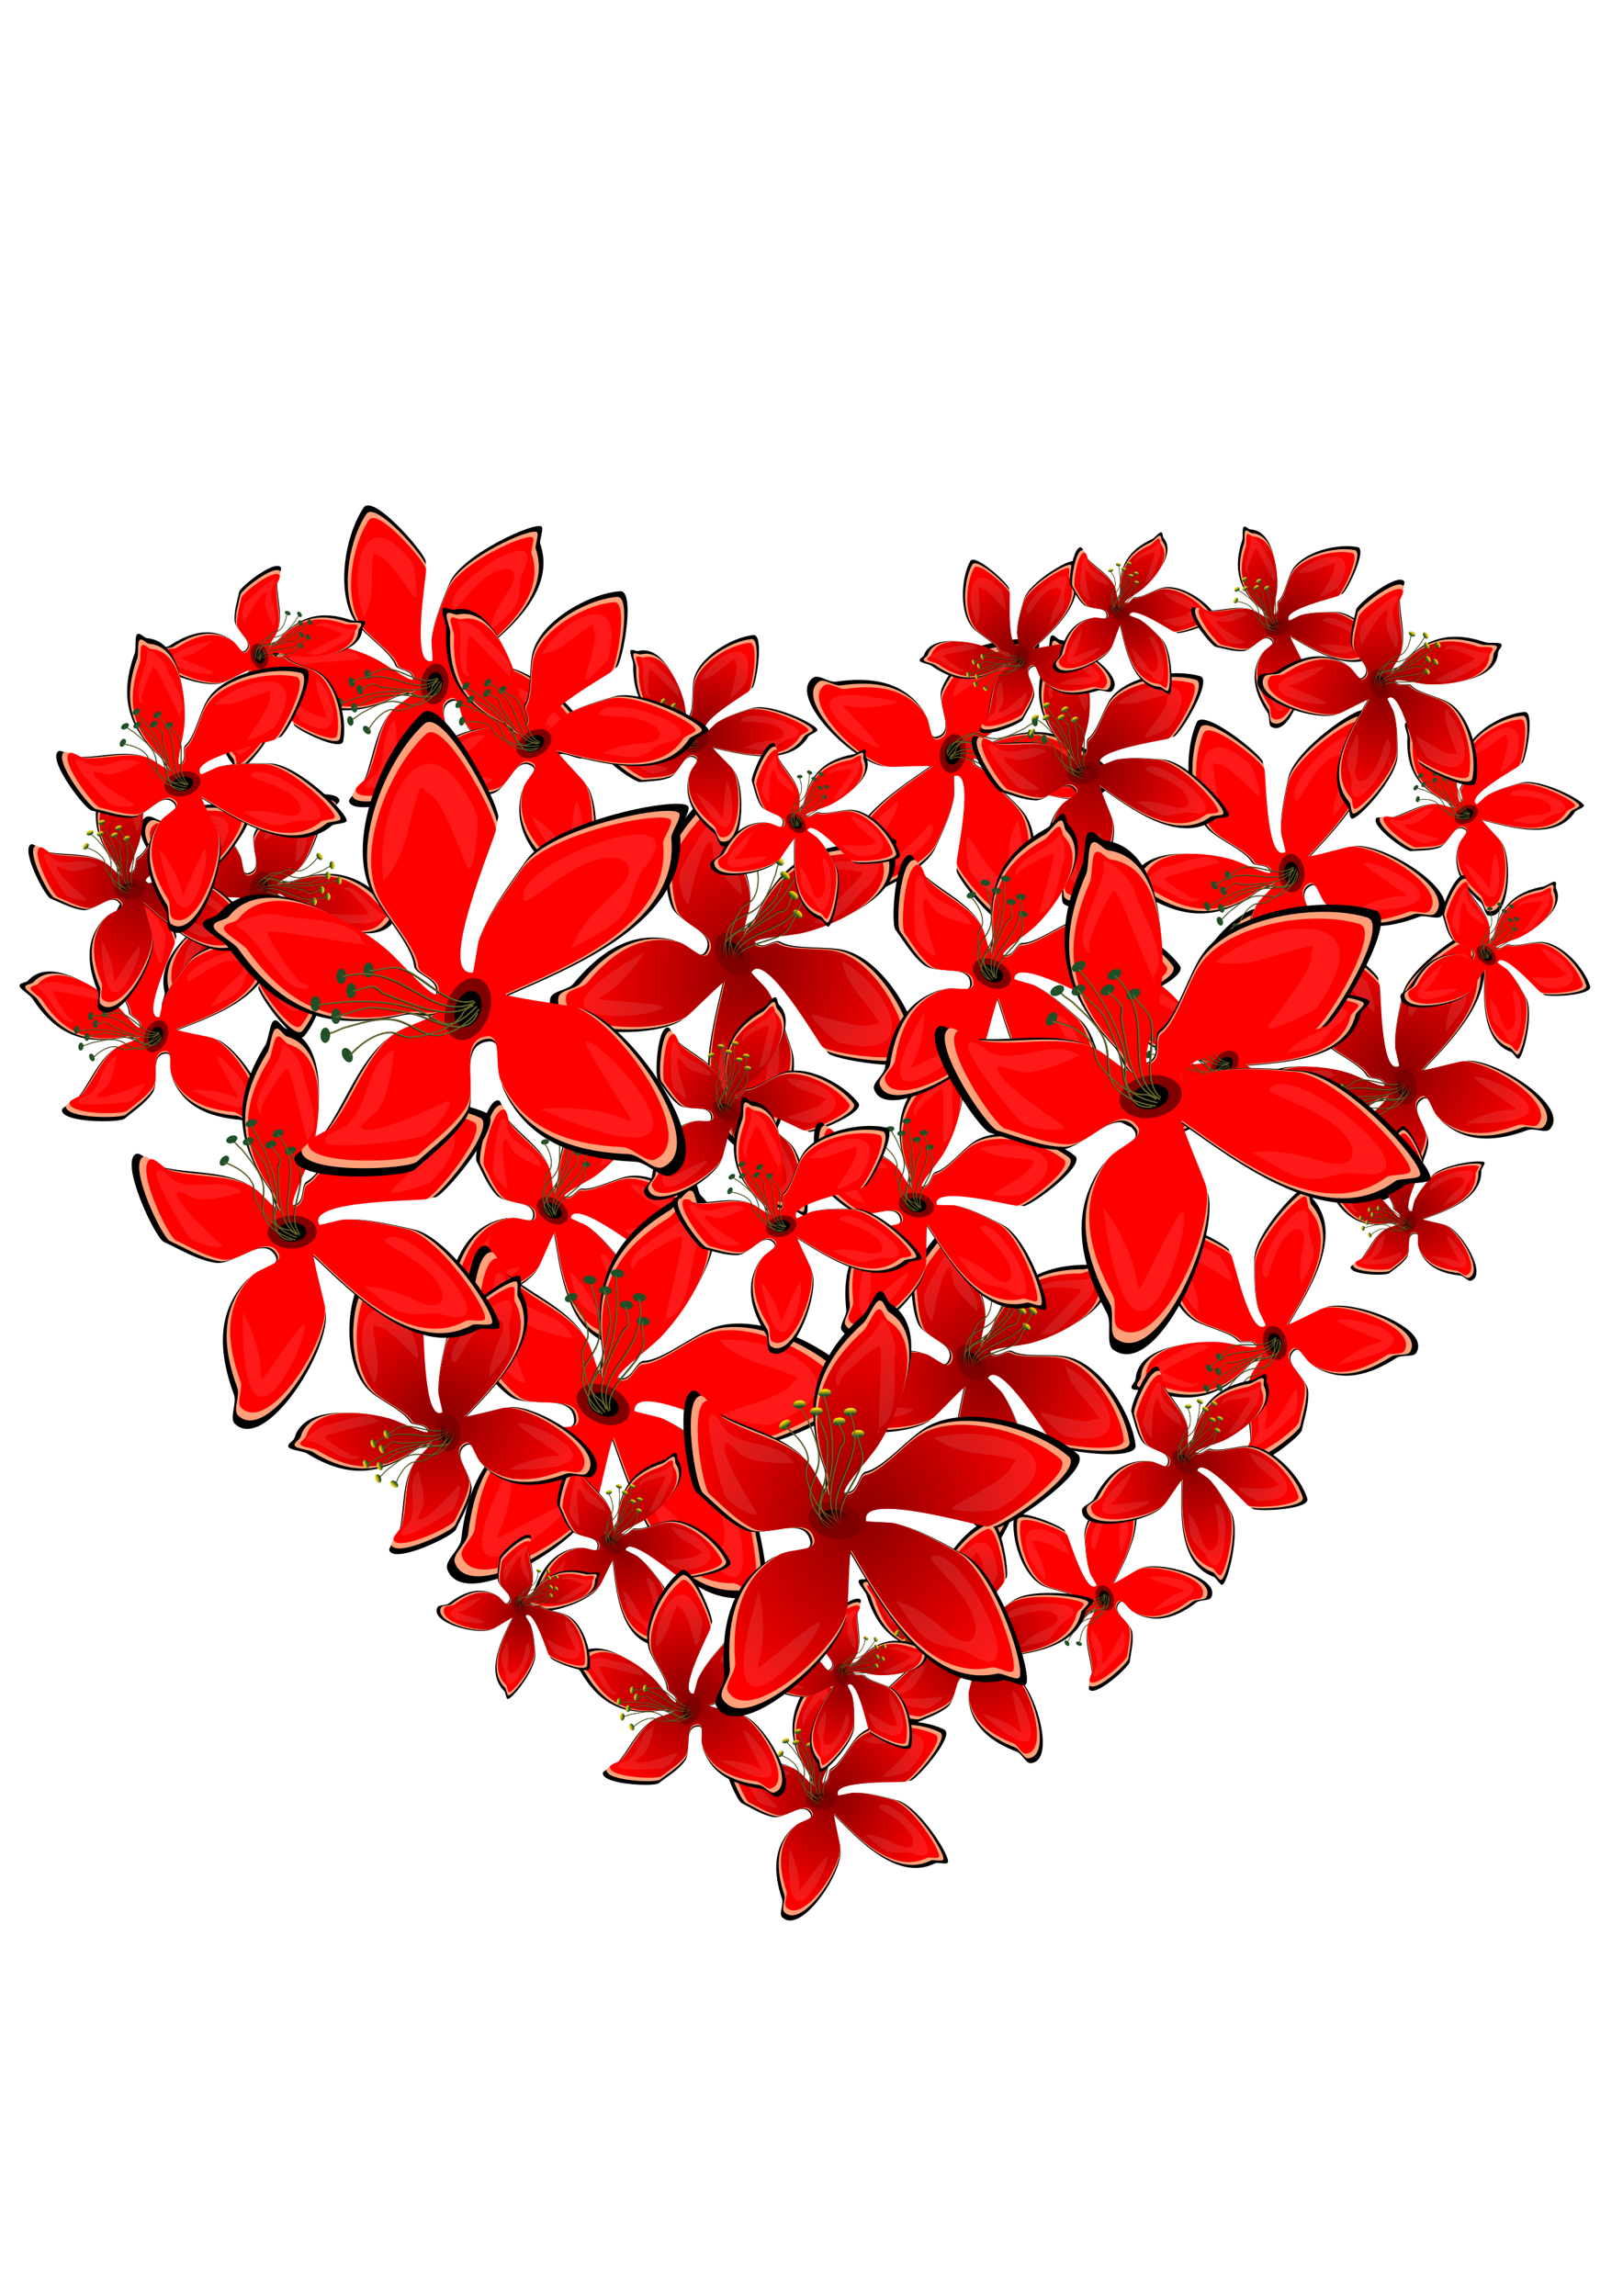 <svg xmlns="http://www.w3.org/2000/svg" xmlns:xlink="http://www.w3.org/1999/xlink" width="210mm" height="297mm" viewBox="0 0 744.094 1052.362"><defs><linearGradient xlink:href="#a" id="h" gradientUnits="userSpaceOnUse" x1="-294.286" y1="52.362" x2="-295.714" y2="95.219"/><linearGradient id="c"><stop offset="0" stop-color="maroon"/><stop offset="1" stop-color="maroon" stop-opacity="0"/></linearGradient><linearGradient id="a"><stop offset="0" stop-color="gold"/><stop offset="1" stop-color="gold" stop-opacity="0"/></linearGradient><linearGradient xlink:href="#a" id="m" gradientUnits="userSpaceOnUse" x1="-294.286" y1="52.362" x2="-295.714" y2="95.219"/><linearGradient xlink:href="#a" id="f" gradientUnits="userSpaceOnUse" x1="-294.286" y1="52.362" x2="-295.714" y2="95.219"/><linearGradient xlink:href="#a" id="l" gradientUnits="userSpaceOnUse" x1="-294.286" y1="52.362" x2="-295.714" y2="95.219"/><linearGradient id="b"><stop offset="0" stop-color="#8b0000"/><stop offset="1" stop-color="#8b0000" stop-opacity="0"/></linearGradient><linearGradient xlink:href="#a" id="i" gradientUnits="userSpaceOnUse" x1="-294.286" y1="52.362" x2="-295.714" y2="95.219"/><linearGradient xlink:href="#a" id="j" gradientUnits="userSpaceOnUse" x1="-294.286" y1="52.362" x2="-295.714" y2="95.219"/><linearGradient xlink:href="#a" id="k" gradientUnits="userSpaceOnUse" x1="-294.286" y1="52.362" x2="-295.714" y2="95.219"/><linearGradient xlink:href="#c" id="n" gradientUnits="userSpaceOnUse" x1="352.256" y1="483.71" x2="325.645" y2="462.7"/><radialGradient xlink:href="#b" id="g" gradientUnits="userSpaceOnUse" gradientTransform="matrix(1 0 0 1.123 0 -56.948)" cx="381.97" cy="464.807" fx="381.97" fy="464.807" r="277.537"/><filter id="e" x="-.064" width="1.127" y="-.057" height="1.113" color-interpolation-filters="sRGB"><feGaussianBlur stdDeviation="16"/></filter></defs><use xlink:href="#d" transform="rotate(-91.952 306.277 662.317) scale(1.219)" width="100%" height="100%"/><use height="100%" width="100%" transform="scale(1.134) rotate(35.534 823.447 418.14)" xlink:href="#d"/><g transform="matrix(.171 0 0 .171 317.782 742.971)" id="d" stroke-width="5"><path d="M323.956 443.526c-20.957-9.552-36.672-39.288-57.425-49.665-44.393-22.196-99.601-17.162-145.892-32.593-6.761-2.253-24.763-24.091-32.593-20.176-27.588 13.794 27.74 140.36 41.905 147.444 26.27 13.135 53.458 31.178 83.81 37.249 32.44 6.488 81.886-45.755 100.883-7.76 9.395 18.79-34.81 23.945-49.665 38.8-51.877 51.878-49.732 119.31-26.385 189.35 4.62 13.86-9.397 38.715 0 48.113 47.974 47.974 156.756-108.612 156.756-175.381 0-8.46-22.93-103.637-17.072-97.779 59.73 59.731 167.415 180.14 270.055 128.82 6.123-3.062 29.507 3.085 34.145-1.552 11.447-11.448-76.347-152.562-136.58-167.62-38.517-9.63-73.51-20.177-113.299-20.177-4.045 0-42.848 8.978-43.457 7.76-23.349-46.698 188.173-36.661 195.557-40.353 22.265-11.133 118.002-121.812 88.466-136.58-62.038-31.019-181.29-32.89-231.254 17.073-22.406 22.406-47.367 74.901-71.394 86.914-10.18 5.09-4.239 30.057-18.624 37.25-27.309 13.654 16.052-59.022 26.385-90.02 18.437-55.312 38.052-177.699-34.145-201.764-7.76-2.587-12.86-17.627-20.177-13.969-6.797 3.399-9.89 31.907-15.52 40.353-57.012 85.517-54.58 157.92-1.552 237.462 10.09 15.135 6.1 29.658 17.072 38.801z" filter="url(#e)"/><path d="M326.333 444.398c-20.098-9.16-35.17-37.679-55.073-47.63-42.574-21.287-95.521-16.46-139.915-31.258-6.485-2.162-23.75-23.105-31.258-19.35-26.458 13.229 26.603 134.611 40.188 141.404 25.195 12.597 51.268 29.9 80.377 35.723 31.112 6.222 78.531-43.88 96.75-7.443 9.01 18.021-33.384 22.965-47.63 37.212-49.753 49.752-47.695 114.421-25.304 181.592 4.43 13.293-9.013 37.13 0 46.142 46.008 46.009 150.334-104.162 150.334-168.196 0-8.114-21.992-99.391-16.373-93.773 57.284 57.284 160.557 172.76 258.992 123.542 5.873-2.936 28.299 2.96 32.746-1.488 10.979-10.979-73.22-146.312-130.984-160.754-36.94-9.234-70.5-19.35-108.658-19.35-3.88 0-41.093 8.61-41.677 7.443-22.392-44.785 180.465-35.16 187.546-38.7 21.353-10.677 113.168-116.822 84.842-130.985-59.497-29.749-173.863-31.544-221.78 16.373-21.488 21.488-45.427 71.833-68.47 83.354-9.762 4.881-4.065 28.825-17.86 35.723-26.191 13.095 15.394-56.604 25.303-86.33 17.682-53.047 36.494-170.42-32.746-193.5-7.442-2.481-12.333-16.905-19.35-13.397-6.519 3.26-9.485 30.6-14.885 38.7-54.676 82.014-52.344 151.45-1.488 227.735 9.676 14.514 5.85 28.443 16.373 37.211z" fill="#ffa07a"/><g transform="matrix(.104 -.036 .055 .159 273.253 299.4)"><ellipse ry="36.429" rx="87.857" cy="77.362" cx="-282.143" fill="#204f28"/><ellipse cx="-282.143" cy="77.362" rx="87.857" ry="36.429" fill="url(#f)"/></g><path d="M328.571 445.22c-19.29-8.793-33.755-36.164-52.857-45.715-40.86-20.43-91.677-15.797-134.285-30-6.224-2.074-22.793-22.175-30-18.571C86.035 363.63 136.96 480.129 150 486.648c24.18 12.09 49.205 28.698 77.143 34.286 29.86 5.972 75.371-42.115 92.857-7.143 8.648 17.295-32.04 22.04-45.714 35.714-47.75 47.75-45.775 109.817-24.286 174.286 4.253 12.758-8.65 35.636 0 44.285 44.157 44.158 144.286-99.97 144.286-161.428 0-7.788-21.107-95.393-15.715-90 54.98 54.979 154.097 165.809 248.572 118.571 5.636-2.818 27.16 2.84 31.428-1.428 10.537-10.537-70.273-140.426-125.714-154.286-35.453-8.863-67.662-18.571-104.286-18.571-3.723 0-39.44 8.263-40 7.142-21.49-42.982 173.204-33.744 180-37.142C589.065 420.687 677.186 318.812 650 305.219c-57.103-28.551-166.868-30.274-212.857 15.715-20.624 20.623-43.6 68.942-65.714 80-9.37 4.685-3.903 27.665-17.143 34.285-25.137 12.569 14.775-54.326 24.285-82.857 16.971-50.912 35.026-163.563-31.428-185.714-7.143-2.381-11.837-16.224-18.572-12.857-6.256 3.128-9.103 29.368-14.285 37.143-52.476 78.714-50.239 145.356-1.429 218.571 9.287 13.93 5.615 27.298 15.714 35.714z" fill="red"/><path d="M328.571 445.22c-19.29-8.793-33.755-36.164-52.857-45.715-40.86-20.43-91.677-15.797-134.285-30-6.224-2.074-22.793-22.175-30-18.571C86.035 363.63 136.96 480.129 150 486.648c24.18 12.09 49.205 28.698 77.143 34.286 29.86 5.972 75.371-42.115 92.857-7.143 8.648 17.295-32.04 22.04-45.714 35.714-47.75 47.75-45.775 109.817-24.286 174.286 4.253 12.758-8.65 35.636 0 44.285 44.157 44.158 144.286-99.97 144.286-161.428 0-7.788-21.107-95.393-15.715-90 54.98 54.979 154.097 165.809 248.572 118.571 5.636-2.818 27.16 2.84 31.428-1.428 10.537-10.537-70.273-140.426-125.714-154.286-35.453-8.863-67.662-18.571-104.286-18.571-3.723 0-39.44 8.263-40 7.142-21.49-42.982 173.204-33.744 180-37.142C589.065 420.687 677.186 318.812 650 305.219c-57.103-28.551-166.868-30.274-212.857 15.715-20.624 20.623-43.6 68.942-65.714 80-9.37 4.685-3.903 27.665-17.143 34.285-25.137 12.569 14.775-54.326 24.285-82.857 16.971-50.912 35.026-163.563-31.428-185.714-7.143-2.381-11.837-16.224-18.572-12.857-6.256 3.128-9.103 29.368-14.285 37.143-52.476 78.714-50.239 145.356-1.429 218.571 9.287 13.93 5.615 27.298 15.714 35.714z" fill="url(#g)"/><ellipse ry="27.442" rx="40.792" cy="478.791" cx="343.571" fill="maroon"/><g stroke="#051409" fill="none"><path d="M347.675 491.292c-21.474-5.979-52.498-24.891-52.192-51.258.212-18.174 5.972-32.205-.036-50.473-5.842-17.766-18.258-32.484-28.913-47.427-4.437-6.222-10.727-10.128-14.583-16.727" stroke-width="1.817"/><path d="M350.213 487.405c-56.042-24.109-27.04-39.14-31.402-78.434-4.521-40.725-19.16-76-38.784-109.587M354.17 483.89c-45.95-44.903 18.036-103.351-29.374-168.585" stroke-width="1.817"/><path d="M349.463 483.035c-2.861-3.82-8.819-8.26-14.316-9.069-22-3.233-42.425-31.277-51.482-51.071-3.623-7.918-.025-18.546-3.344-26.3-7.778-18.171-29.86-31.232-46.39-37.214" stroke-width="1.817"/><path d="M342.333 491.408c-37.58-1.644-26.785-49.405-29.156-72.532-1.537-14.988-6.732-38.364-10.872-52.558-3.335-11.431-22.413-32.539-28.984-41.375M355.44 481.947c-21.224-28.144 7.373-68.817 5.27-101.063-.956-14.643-13.135-24.349-16.84-37.05" stroke-width="1.817"/><path d="M351.703 481.725c-33.528-16.624-27.974-76.83-28.285-109.109-.06-6.277 5.295-11.274 2.789-17.86-3.052-8.019-9.739-13.58-13.913-20.725" stroke-width="1.817"/></g><g transform="matrix(.104 -.036 .055 .159 306.168 273.488)"><ellipse cx="-282.143" cy="77.362" rx="87.857" ry="36.429" fill="#204f28"/><ellipse ry="36.429" rx="87.857" cy="77.362" cx="-282.143" fill="url(#h)"/></g><g transform="matrix(.104 -.036 .055 .159 350.287 291.696)"><ellipse ry="36.429" rx="87.857" cy="77.362" cx="-282.143" fill="#204f28"/><ellipse cx="-282.143" cy="77.362" rx="87.857" ry="36.429" fill="url(#i)"/></g><g transform="matrix(.104 -.036 .055 .159 369.896 321.11)"><ellipse cx="-282.143" cy="77.362" rx="87.857" ry="36.429" fill="#204f28"/><ellipse ry="36.429" rx="87.857" cy="77.362" cx="-282.143" fill="url(#j)"/></g><g transform="matrix(.104 -.036 .055 .159 337.682 309.904)"><ellipse ry="36.429" rx="87.857" cy="77.362" cx="-282.143" fill="#204f28"/><ellipse cx="-282.143" cy="77.362" rx="87.857" ry="36.429" fill="url(#k)"/></g><g transform="matrix(.104 -.036 .055 .159 300.565 303.601)"><ellipse cx="-282.143" cy="77.362" rx="87.857" ry="36.429" fill="#204f28"/><ellipse ry="36.429" rx="87.857" cy="77.362" cx="-282.143" fill="url(#l)"/></g><g transform="matrix(.074 -.082 .125 .113 245.835 324.968)"><ellipse ry="36.429" rx="87.857" cy="77.362" cx="-282.143" fill="#204f28"/><ellipse cx="-282.143" cy="77.362" rx="87.857" ry="36.429" fill="url(#m)"/></g><ellipse cx="343.571" cy="478.791" rx="23.788" ry="16.003"/><g fill="none" stroke="#6a692c"><path d="M348.376 491.993c-21.474-5.98-52.499-24.892-52.192-51.258.211-18.175 5.97-32.205-.037-50.474-5.842-17.766-18.258-32.484-28.913-47.427-4.437-6.222-10.727-10.128-14.583-16.727" stroke-width="1.817"/><path d="M350.913 488.105c-56.041-24.108-27.039-39.139-31.401-78.433-4.522-40.725-19.16-76-38.784-109.588M354.87 484.59c-45.95-44.902 18.036-103.351-29.373-168.585" stroke-width="1.817"/><path d="M350.163 483.735c-2.861-3.82-8.818-8.26-14.316-9.068-22-3.234-42.424-31.278-51.481-51.072-3.623-7.918-.026-18.546-3.344-26.3-7.778-18.171-29.862-31.232-46.391-37.214" stroke-width="1.817"/><path d="M343.033 492.109c-37.58-1.645-26.785-49.406-29.156-72.533-1.536-14.988-6.732-38.364-10.872-52.558-3.334-11.43-22.413-32.538-28.984-41.374M356.14 482.647c-21.224-28.144 7.373-68.816 5.27-101.063-.956-14.643-13.134-24.348-16.84-37.05" stroke-width="1.817"/><path d="M352.404 482.426c-33.529-16.625-27.974-76.832-28.286-109.11-.06-6.277 5.295-11.274 2.79-17.86-3.053-8.019-9.74-13.58-13.914-20.724" stroke-width="1.817"/></g><ellipse ry="16.003" rx="23.788" cy="478.791" cx="343.571" fill="url(#n)"/><path d="M456.603 321.238c82.118-45.457 235.546-33.857 120.453 81.236-4.062 4.062-67.23 22.46-67.23 14.006 0-5.087 71.432-60.528 71.432-82.637 0-3.85 6.651-11.205 2.801-11.205-50.286 0-81.772 15.731-127.456-1.4zM460.805 573.35c20.695 16.023 35.379 32.396 54.624 42.018 27.081 13.541 49.63.203 74.233 8.404 117.804 39.268-55.501-164.397-92.441-127.457-5.8 5.801 58.537 33.883 82.636 70.031 20.232 30.348 9.319 54.382-32.214 33.615-26.1-13.05-57.115-26.611-86.838-26.611zM257.714 609.766c-13.974 291.57 111.375 44.87 100.845 23.81-3.576-7.152-68.55 86.098-72.832 88.24-1.984.991-1.4-13.006-1.4-15.407 0-28.578-12.985-72.796-26.613-96.643zM261.916 409.477c-32.02-27.897-73.967-3.369-109.248-21.01-10.671-5.335-22.378-26.644-30.814-18.208-8.867 8.868 43.377 105.005 51.823 113.45 12.175 12.175 62.597 23.38 50.422 11.206-8.571-8.572-81.077-77.193-68.63-89.64 1.508-1.508 25.123 11.642 28.012 12.606 22.524 7.508 75.309-6.618 78.435-8.404M372.565 331.042c2.186-4.545 2.412-6.614 5.603-9.804 21.487-21.487-8.404-91.237-8.404-107.848 0-17.937-33.615-59.956-33.615-42.019 0 24.803-62.328 86.138-39.217 109.249 2.873 2.873 2.765-12.533 2.801-12.606 8.07-16.138 29.196-47.404 42.019-60.227 7.414-7.414 17.029 62.514 33.615 128.858" opacity=".1" fill="#fff"/></g><use height="100%" width="100%" transform="rotate(25.051 2429.046 148.75) scale(1.829)" xlink:href="#d"/><use height="100%" width="100%" transform="scale(1.299) rotate(56.329 680.96 621.413)" xlink:href="#d"/><use height="100%" width="100%" transform="matrix(-.225 1.262 -1.262 -.225 1562.578 55.819)" xlink:href="#d"/><use height="100%" width="100%" transform="scale(1.512) rotate(57.943 783.076 417.58)" xlink:href="#d"/><use height="100%" width="100%" transform="rotate(-108.782 423.546 654.986) scale(.859)" xlink:href="#d"/><use height="100%" width="100%" transform="scale(-1.09) rotate(-76.647 -624.681 533.284)" xlink:href="#d"/><use height="100%" width="100%" transform="rotate(-50.375 28.048 558.419) scale(1.121)" xlink:href="#d"/><use height="100%" width="100%" transform="scale(.936) rotate(26.507 962.933 640.07)" xlink:href="#d"/><use height="100%" width="100%" transform="rotate(12.37 2354.308 657.747) scale(1.175)" xlink:href="#d"/><use height="100%" width="100%" transform="scale(.844) rotate(38.101 334.822 767.972)" xlink:href="#d"/><use height="100%" width="100%" transform="rotate(-30.747 -78.908 -120.82) scale(.834)" xlink:href="#d"/><use height="100%" width="100%" transform="rotate(-64.055 317.637 846.872) scale(.992)" xlink:href="#d"/><use height="100%" width="100%" transform="rotate(46.203 712.221 995.51) scale(.766)" xlink:href="#d"/><use height="100%" width="100%" transform="rotate(-91.952 163.686 953.633) scale(1.219)" xlink:href="#d"/><use height="100%" width="100%" transform="rotate(-66.562 -89.125 956.383) scale(1.106)" xlink:href="#d"/><use height="100%" width="100%" transform="rotate(-4.139 -5601.634 5024.625) scale(1.004)" xlink:href="#d"/><use height="100%" width="100%" transform="scale(1.345) rotate(-82.332 -76.003 659.55)" xlink:href="#d"/><use height="100%" width="100%" transform="matrix(.726 -.462 .462 .726 -335.155 -84.477)" xlink:href="#d"/><use height="100%" width="100%" transform="rotate(-13.532 -802.625 809.156) scale(1.019)" xlink:href="#d"/><use height="100%" width="100%" transform="matrix(.284 -.619 .619 .284 28.685 559.398)" xlink:href="#d"/><use height="100%" width="100%" transform="rotate(-92.555 227.885 662.91) scale(1.259)" xlink:href="#d"/><use height="100%" width="100%" transform="scale(1.071) rotate(-10.027 -2395.787 80.169)" xlink:href="#d"/><use height="100%" width="100%" transform="rotate(-30.923 -874.201 1081.098) scale(1.238)" xlink:href="#d"/><use height="100%" width="100%" transform="rotate(70.695 108.815 633.127) scale(.661)" xlink:href="#d"/><use height="100%" width="100%" transform="rotate(-104.484 380.91 718.941) scale(1.142)" xlink:href="#d"/><use height="100%" width="100%" transform="scale(.775) rotate(-88.369 266.337 489.838)" xlink:href="#d"/><use height="100%" width="100%" transform="scale(1.33) rotate(27.154 1372.243 508.468)" xlink:href="#d"/><use height="100%" width="100%" transform="scale(.687) rotate(31.633 1296.817 1268.865)" xlink:href="#d"/><use height="100%" width="100%" transform="rotate(75.139 476.092 369.37) scale(.845)" xlink:href="#d"/><use height="100%" width="100%" transform="matrix(.776 -.211 .211 .776 119.237 -273.08)" xlink:href="#d"/><use height="100%" width="100%" transform="rotate(-10.059 -6159.485 2518.362) scale(2.063)" xlink:href="#d"/><use height="100%" width="100%" transform="rotate(-50.712 341.88 722.357) scale(.999)" xlink:href="#d"/><use height="100%" width="100%" transform="matrix(1.613 -.05 .05 1.613 -514.634 -746.891)" xlink:href="#d"/><use height="100%" width="100%" transform="rotate(75.875 209.327 752.405) scale(.709)" xlink:href="#d"/><use height="100%" width="100%" transform="rotate(-69.126 -425.856 1527.202) scale(2.117)" xlink:href="#d"/><use height="100%" width="100%" transform="matrix(1.723 .436 -.436 1.723 93.785 -888.32)" xlink:href="#d"/><use xlink:href="#d" transform="rotate(46.203 625.008 594.346) scale(.766)" width="100%" height="100%"/><use height="100%" width="100%" transform="matrix(.63 .657 -.657 .63 847.5 -96.949)" xlink:href="#d"/><use xlink:href="#d" transform="matrix(1.155 -.282 .282 1.155 -583.785 -487.193)" width="100%" height="100%"/><use xlink:href="#d" transform="rotate(75.139 818.074 731.087) scale(.974)" width="100%" height="100%"/></svg>